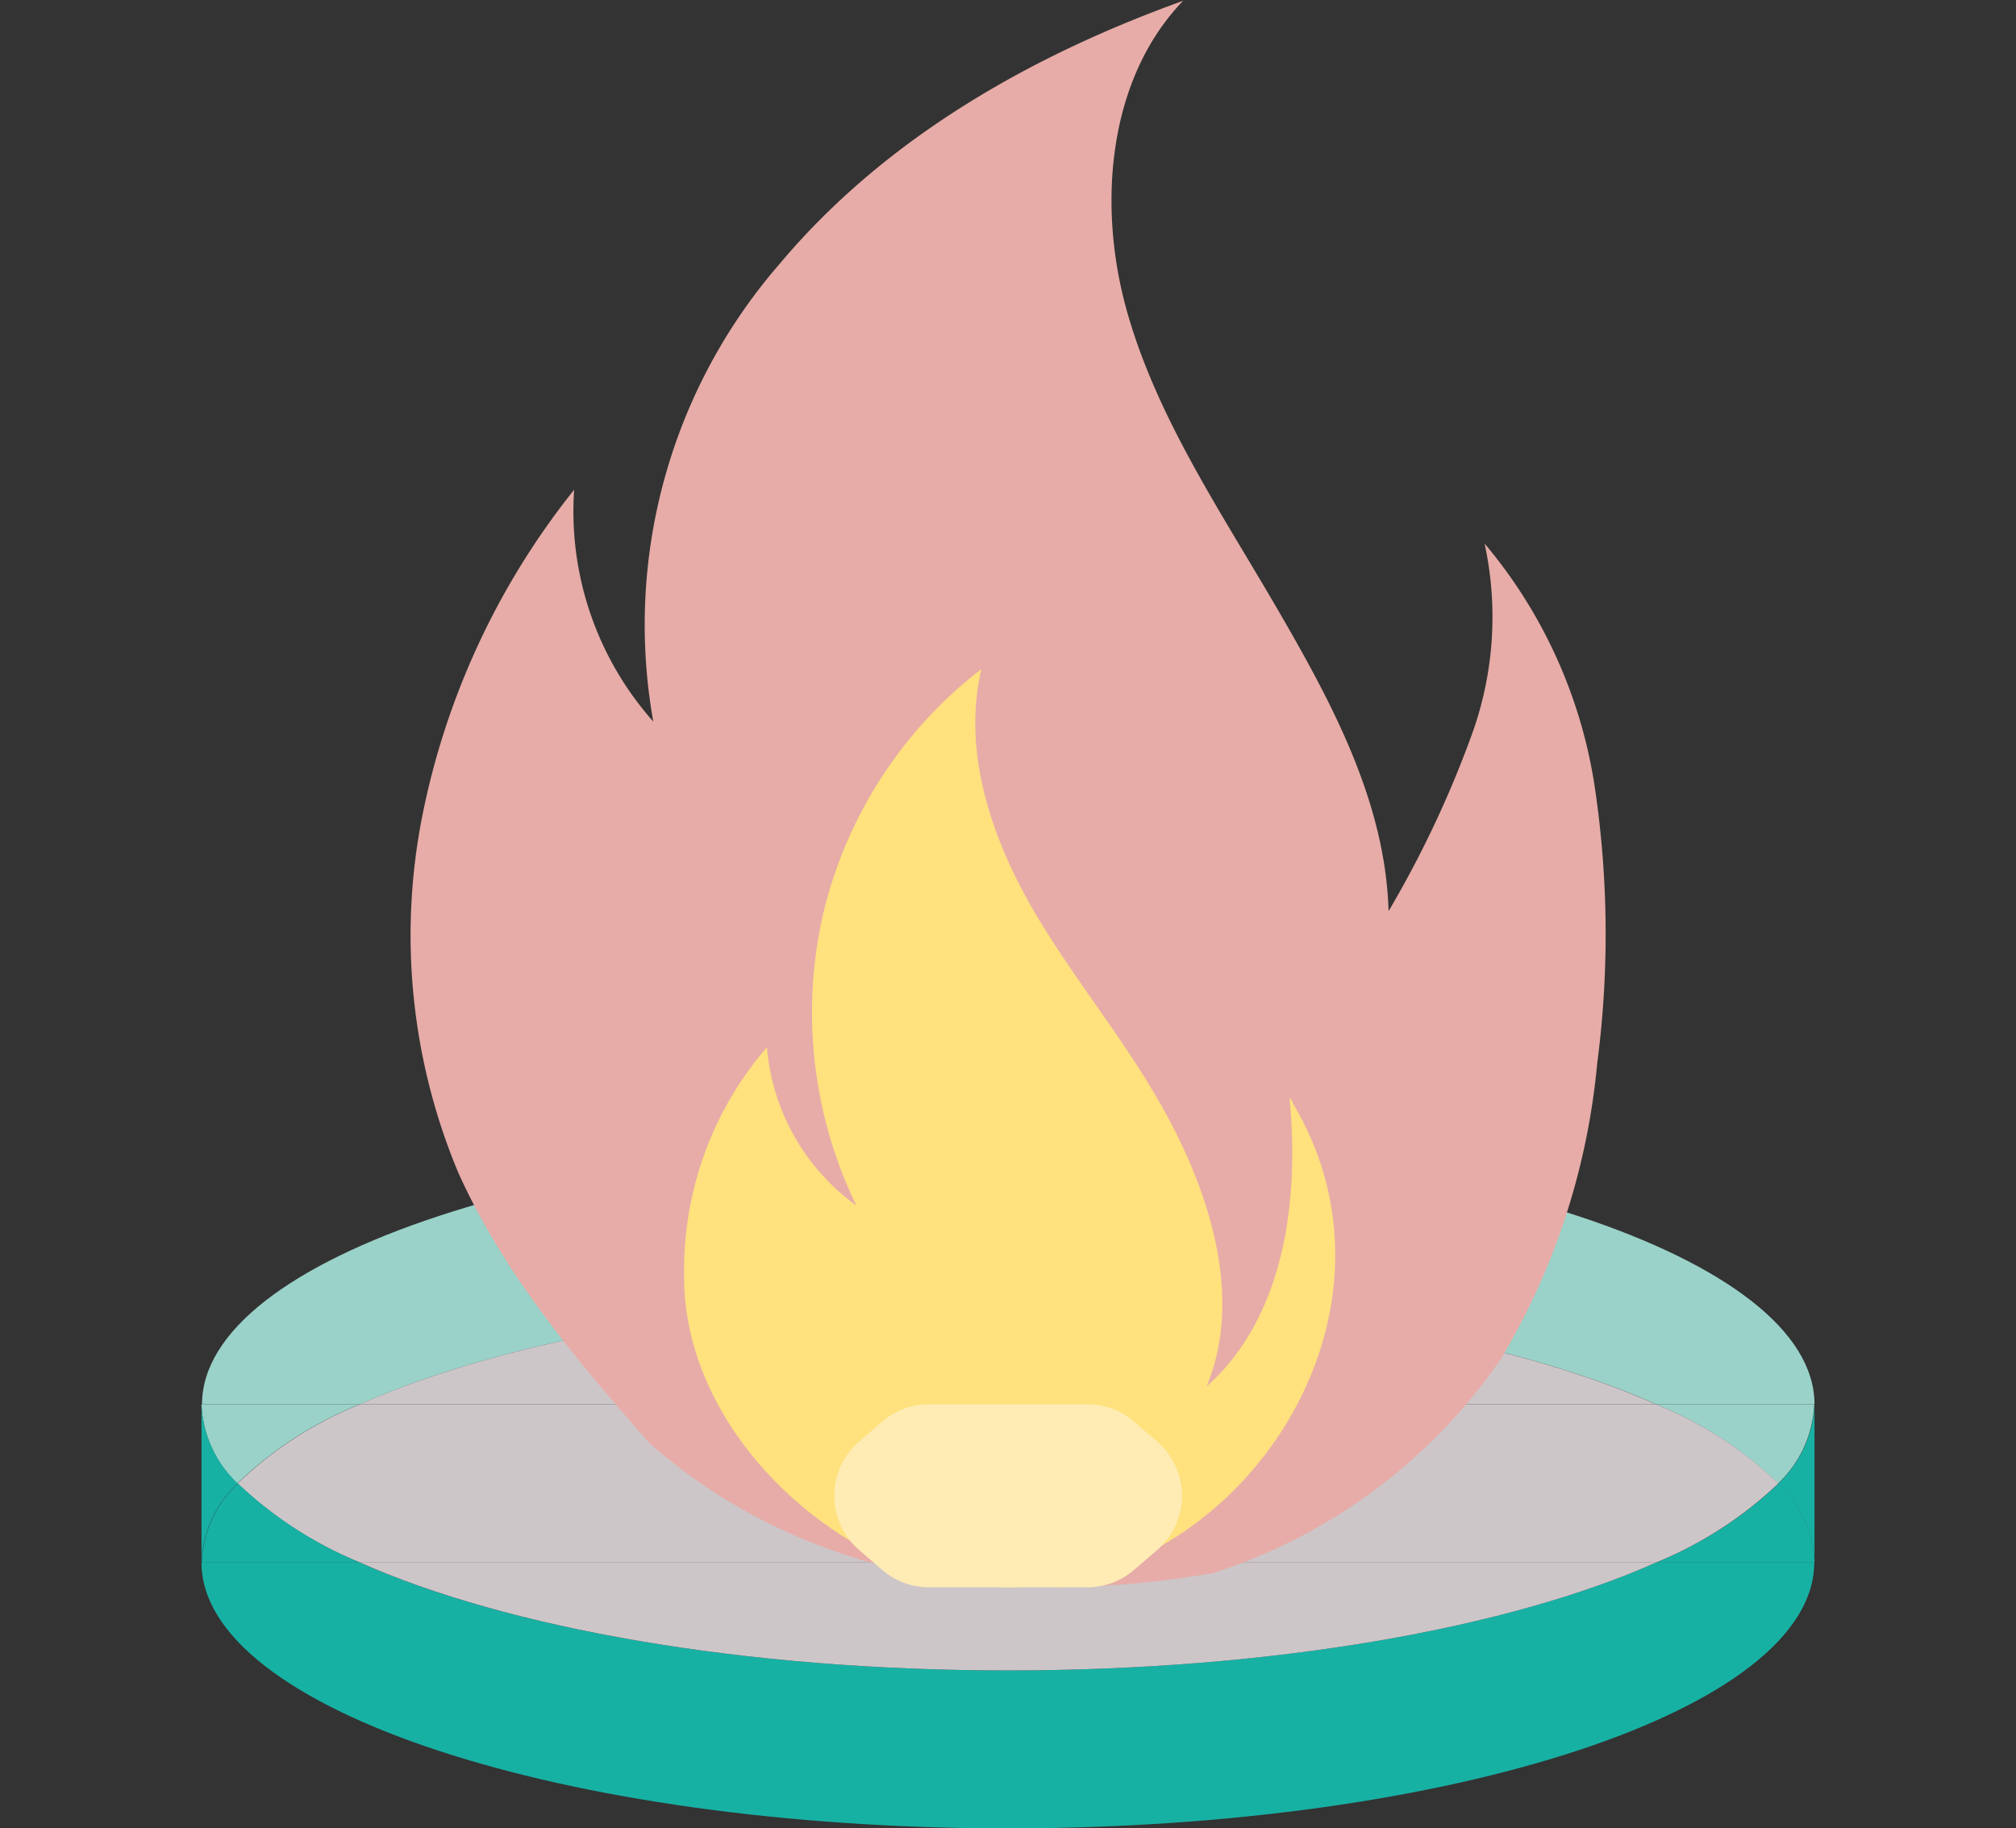 <svg id="Layer_1" data-name="Layer 1" xmlns="http://www.w3.org/2000/svg" viewBox="0 0 76.44 69.33"><rect x="0" y="0" width="76.44" height="69.33" fill="#333333" stroke="none"/><defs><style>.cls-1{fill:#17b1a4;}.cls-2{fill:#9ad2c9;}.cls-3{fill:#cdc6c9;}.cls-4{fill:#e7aca7;}.cls-5{fill:#ffe17e;}.cls-6{fill:#ffecb4;}</style></defs><title>Chemistry icons</title><path class="cls-1" d="M68.8,53.25v6a4.37,4.37,0,0,0-1.37-3A4.4,4.4,0,0,0,68.8,53.25Z"/><path class="cls-2" d="M62.79,53.25h6a4.4,4.4,0,0,1-1.37,3A14.42,14.42,0,0,0,62.79,53.25Z"/><path class="cls-2" d="M68.8,53.25h-6c-5.57-2.48-14.49-4.11-24.57-4.11s-19,1.63-24.57,4.11h-6c0-5.57,13.69-10.09,30.58-10.09S68.8,47.68,68.8,53.25Z"/><path class="cls-1" d="M62.79,59.25h6c0,5.56-13.7,10.08-30.58,10.08S7.64,64.81,7.64,59.25h6c5.58,2.48,14.49,4.09,24.57,4.09S57.22,61.73,62.79,59.25Z"/><path class="cls-1" d="M68.8,59.25h-6a14.94,14.94,0,0,0,4.64-3A4.37,4.37,0,0,1,68.8,59.25Z"/><path class="cls-3" d="M62.79,53.25a14.42,14.42,0,0,1,4.64,3,14.94,14.94,0,0,1-4.64,3H13.65a14.94,14.94,0,0,1-4.64-3,14.42,14.42,0,0,1,4.64-3Z"/><path class="cls-3" d="M62.79,53.25H13.65c5.58-2.48,14.49-4.11,24.57-4.11S57.22,50.77,62.79,53.25Z"/><path class="cls-3" d="M13.65,59.25H62.79c-5.57,2.48-14.49,4.09-24.57,4.09S19.23,61.73,13.65,59.25Z"/><path class="cls-2" d="M7.64,53.25h6a14.42,14.42,0,0,0-4.64,3A4.36,4.36,0,0,1,7.64,53.25Z"/><path class="cls-1" d="M13.65,59.25h-6a4.32,4.32,0,0,1,1.37-3A14.94,14.94,0,0,0,13.65,59.25Z"/><path class="cls-1" d="M7.64,53.25a4.36,4.36,0,0,0,1.37,3,4.32,4.32,0,0,0-1.37,3Z"/><path class="cls-4" d="M24.65,54.75c-2.76-3.14-5.53-6.4-7.28-10.3A23.3,23.3,0,0,1,16,31a28.83,28.83,0,0,1,5.77-12.43,12,12,0,0,0,3,8.79,20.87,20.87,0,0,1,4.77-17.33c4-4.78,9.54-7.92,15.32-10C42,3,41.6,7.79,42.73,11.8S46.25,19.34,48.38,23s4.15,7.41,4.27,11.55a40.11,40.11,0,0,0,3.14-6.65,13.09,13.09,0,0,0,.5-7.29,18.66,18.66,0,0,1,4.15,9.05,37.77,37.77,0,0,1,.12,10.67,26.64,26.64,0,0,1-3.64,11.18A21,21,0,0,1,46,59.65C38.21,61,30.55,59.9,24.65,54.75Z"/><path class="cls-5" d="M34.19,59.4c10.3,4,20.47-8.17,14.82-17.58,0-.13-.12-.13-.12-.25.5,5.14-.76,8.91-3.14,11,1.25-3,.37-6.53-1.13-9.55S41,37.55,39.34,34.78s-2.89-6.15-2.13-9.41a16.54,16.54,0,0,0-6,9.29,16.76,16.76,0,0,0,1.26,11.05,8.21,8.21,0,0,1-3.39-6,12.92,12.92,0,0,0-3.14,8.67C25.91,53.24,29.8,57.64,34.19,59.4Z"/><path class="cls-6" d="M41.22,53.25h-6a2.68,2.68,0,0,0-1.77.66l-.88.76a2.71,2.71,0,0,0,0,4.1l.88.76a2.73,2.73,0,0,0,1.77.66h6A2.73,2.73,0,0,0,43,59.53l.88-.76a2.71,2.71,0,0,0,0-4.1L43,53.91A2.68,2.68,0,0,0,41.22,53.25Z"/></svg>